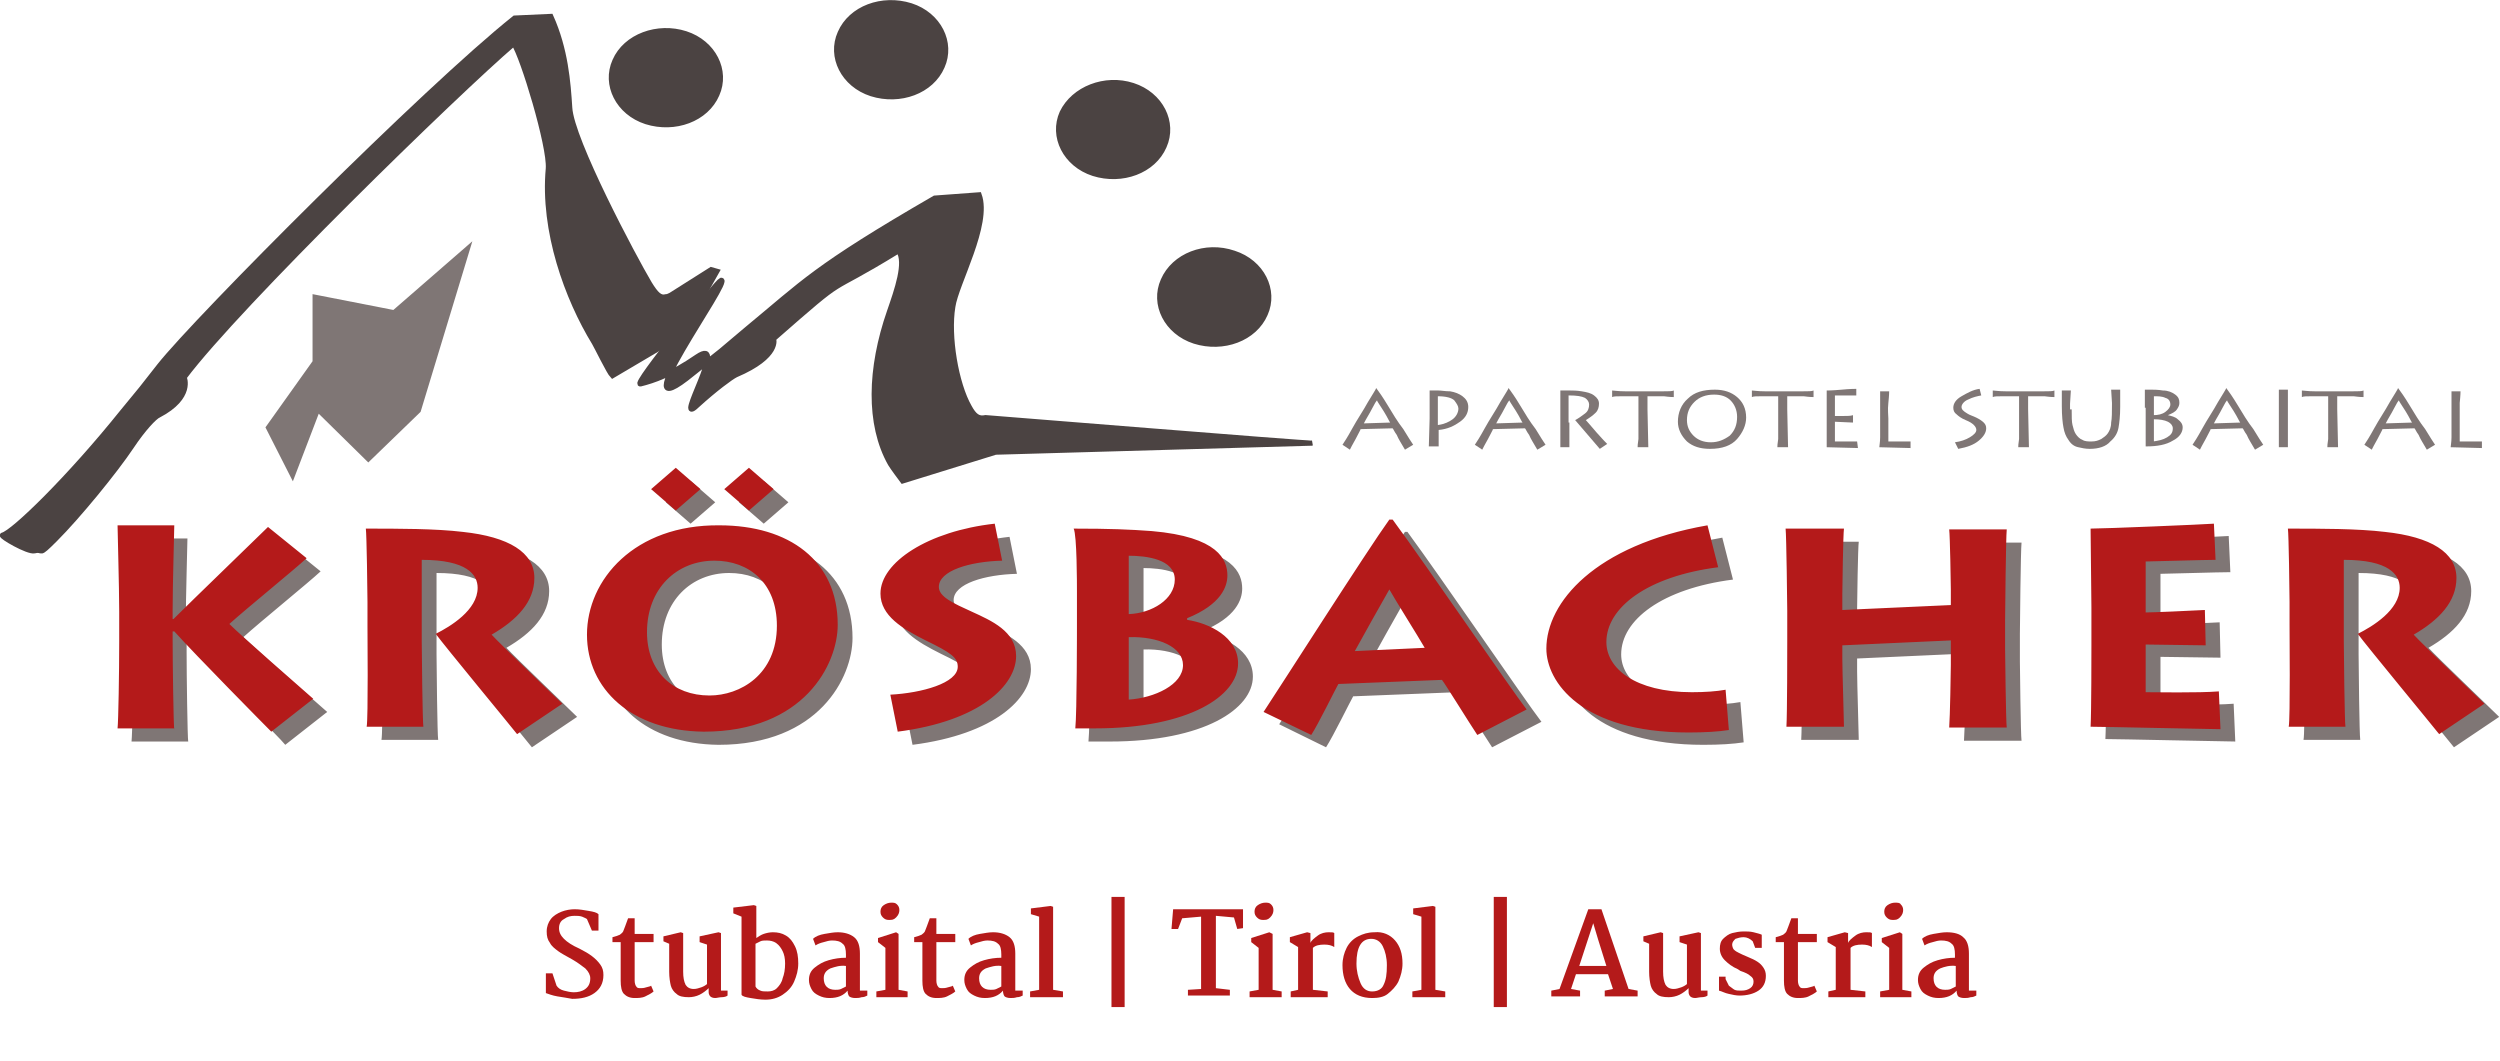 <?xml version="1.0" encoding="utf-8"?>
<!-- Generator: Adobe Illustrator 19.2.1, SVG Export Plug-In . SVG Version: 6.00 Build 0)  -->
<svg version="1.1" id="Ebene_1" xmlns="http://www.w3.org/2000/svg" xmlns:xlink="http://www.w3.org/1999/xlink" x="0px" y="0px"
	 viewBox="0 0 304.1 129" style="enable-background:new 0 0 304.1 129;" xml:space="preserve">
<style type="text/css">
	.st0{fill:#7F7675;}
	.st1{fill:#4B4342;}
	.st2{fill:none;stroke:#4B4342;stroke-width:0.628;stroke-miterlimit:3.864;}
	.st3{fill:none;stroke:#7F7675;stroke-width:0.364;stroke-miterlimit:3.864;}
	.st4{fill:#B41A1A;}
</style>
<g>
	<g>
		<path class="st0" d="M163.3,54.1c0.2-0.3,0.6-0.9,1.2-2c0.6-1.1,1.3-2.1,1.9-3.2c0.6-1,1-1.6,1-1.7c0.3,0.4,0.8,1.1,1.4,2.1
			c0.6,1,1.2,2,1.9,2.9c0.6,1,1,1.6,1.2,1.9l-1,0.6c-0.4-0.7-0.8-1.3-1-1.8c-0.3-0.4-0.4-0.7-0.5-0.8l-3.9,0.1
			c0,0.1-0.2,0.4-0.6,1.2c-0.4,0.7-0.6,1.1-0.7,1.3L163.3,54.1L163.3,54.1z M169.1,51.4c-0.1-0.1-0.3-0.6-0.8-1.4
			c-0.5-0.8-0.8-1.2-0.8-1.3c-0.1,0.1-0.3,0.4-0.6,1c-0.3,0.6-0.7,1.2-1,1.8L169.1,51.4L169.1,51.4z"/>
		<path class="st0" d="M173.8,54.4l0.1-3.5v-1.1l0-2.3c0.4,0,0.8,0,1.1,0c0.3,0,0.8,0.1,1.4,0.1c0.6,0.1,1.1,0.3,1.5,0.6
			c0.4,0.3,0.7,0.7,0.7,1.3c0,0.7-0.3,1.3-1,1.8c-0.7,0.5-1.5,0.9-2.6,1v0.6c0,0.2,0,0.5,0,0.8c0,0.3,0,0.5,0,0.6H173.8L173.8,54.4z
			 M174.9,51.7c0.8-0.1,1.4-0.4,1.8-0.7c0.4-0.3,0.7-0.8,0.7-1.3c0-0.3-0.2-0.6-0.5-1c-0.3-0.3-1-0.5-2-0.5V51.7L174.9,51.7z"/>
		<path class="st0" d="M179.4,54.1c0.2-0.3,0.6-0.9,1.2-2c0.6-1.1,1.3-2.1,1.9-3.2c0.6-1,1-1.6,1-1.7c0.3,0.4,0.8,1.1,1.4,2.1
			c0.6,1,1.2,2,1.9,2.9c0.6,1,1,1.6,1.2,1.9l-1,0.6c-0.4-0.7-0.8-1.3-1-1.8c-0.3-0.4-0.4-0.7-0.5-0.8l-3.9,0.1
			c0,0.1-0.2,0.4-0.6,1.2c-0.4,0.7-0.6,1.1-0.7,1.3L179.4,54.1L179.4,54.1z M185.2,51.4c-0.1-0.1-0.3-0.6-0.8-1.4
			c-0.5-0.8-0.8-1.2-0.8-1.3c-0.1,0.1-0.3,0.4-0.6,1c-0.3,0.6-0.7,1.2-1,1.8L185.2,51.4L185.2,51.4z"/>
		<path class="st0" d="M190.9,51.4c0,0.6,0,1.2,0,1.9c0,0.7,0,1,0,1.1h-1.1c0,0,0-0.3,0-0.7c0-0.4,0-0.8,0-1.1v-1.8V50
			c0-0.4,0-0.9,0-1.5c0-0.6,0-0.9,0-1c0.5,0,0.9,0,1.2,0c0.3,0,0.8,0,1.4,0.1c0.6,0.1,1.1,0.2,1.5,0.5c0.4,0.3,0.6,0.6,0.6,1
			c0,0.4-0.1,0.8-0.4,1.1c-0.3,0.3-0.7,0.6-1.2,0.9c0.2,0.2,0.6,0.7,1.3,1.5c0.7,0.8,1.1,1.2,1.3,1.4l-0.9,0.6l-3-3.5
			c0.4-0.2,0.8-0.5,1.2-0.8s0.5-0.7,0.5-1.1c0-0.3-0.2-0.6-0.5-0.8c-0.4-0.2-1-0.3-2-0.3V51.4L190.9,51.4z"/>
		<path class="st0" d="M199.2,54.4c0-0.1,0-0.4,0.1-1c0-0.6,0-1.2,0-1.8c0-0.6,0-1.3,0-1.9v-1.5c-0.6,0-1.2,0-1.9,0
			c-0.7,0-1.1,0-1.3,0.1v-0.8c0.2,0,0.7,0.1,1.6,0.1c0.9,0,1.4,0,1.7,0h1c0.6,0,1.2,0,1.9,0c0.7,0,1.1,0,1.3-0.1v0.8
			c-0.1,0-0.5,0-1.2-0.1c-0.8,0-1.4,0-2,0v1.6l0.1,4.6H199.2L199.2,54.4z"/>
		<path class="st0" d="M204.1,51.3c0-1.1,0.4-2.1,1.2-2.8c0.8-0.8,1.9-1.1,3.3-1.1c1.1,0,2,0.3,2.7,0.9c0.7,0.6,1.1,1.4,1.1,2.5
			c0,0.9-0.4,1.8-1.1,2.6c-0.7,0.8-1.8,1.2-3.3,1.2c-1.2,0-2.1-0.3-2.8-0.9C204.5,53,204.1,52.2,204.1,51.3L204.1,51.3z M211.3,50.7
			c0-0.8-0.3-1.5-0.8-2c-0.5-0.5-1.2-0.7-2-0.7c-1,0-1.8,0.3-2.4,0.9c-0.6,0.6-0.9,1.3-0.9,2.2c0,0.8,0.3,1.4,0.8,1.9
			c0.5,0.5,1.2,0.8,2.1,0.8c0.9,0,1.6-0.3,2.3-0.8C211,52.4,211.3,51.7,211.3,50.7L211.3,50.7z"/>
		<path class="st0" d="M216.2,54.4c0-0.1,0-0.4,0.1-1c0-0.6,0-1.2,0-1.8c0-0.6,0-1.3,0-1.9v-1.5c-0.6,0-1.2,0-1.9,0
			c-0.7,0-1.1,0-1.3,0.1v-0.8c0.2,0,0.7,0.1,1.6,0.1c0.9,0,1.4,0,1.7,0h1c0.6,0,1.2,0,1.9,0c0.7,0,1.1,0,1.3-0.1v0.8
			c-0.1,0-0.5,0-1.2-0.1c-0.8,0-1.4,0-2,0v1.6l0.1,4.6H216.2L216.2,54.4z"/>
		<path class="st0" d="M226,54.5l-3.8-0.1l0-2.9v-1.3l0-2.7c0.1,0,0.7,0,1.8-0.1c1-0.1,1.7-0.1,1.8-0.1l0,0.8l-2.6,0v2.5
			c0.2,0,0.5,0,1,0c0.5,0,0.9,0,1.2-0.1l0,0.9l-2.2-0.1v2.4c0.5,0,0.9,0,1.4,0c0.5,0,0.9,0,1.3,0L226,54.5L226,54.5z"/>
		<path class="st0" d="M229.8,47.5c0,0.1,0,0.6-0.1,1.5s0,1.5,0,1.9v2.8l2.7,0v0.8l-3.8-0.1c0-0.2,0.1-0.6,0.1-1.2
			c0-0.6,0-1.1,0-1.6v-1.3c0-0.3,0-0.8,0-1.5c0-0.7,0-1.1,0-1.2H229.8L229.8,47.5z"/>
		<path class="st0" d="M237.8,53.8c0.7-0.1,1.3-0.3,1.8-0.6c0.5-0.3,0.8-0.6,0.8-0.9c0-0.2-0.1-0.4-0.3-0.6c-0.2-0.2-0.5-0.4-1-0.6
			c-0.5-0.2-0.9-0.5-1.1-0.7c-0.3-0.2-0.4-0.5-0.4-0.8c0-0.5,0.3-1,1-1.4c0.7-0.4,1.4-0.8,2.2-0.9l0.2,0.8c-0.5,0.1-1,0.2-1.6,0.5
			c-0.5,0.2-0.8,0.6-0.8,0.9c0,0.3,0.2,0.5,0.7,0.8c0.3,0.2,0.7,0.3,1.1,0.5c0.4,0.2,0.7,0.4,0.9,0.6c0.2,0.2,0.3,0.4,0.3,0.7
			c0,0.5-0.3,1-0.9,1.5c-0.6,0.5-1.4,0.8-2.5,1L237.8,53.8L237.8,53.8z"/>
		<path class="st0" d="M245.5,54.4c0-0.1,0-0.4,0.1-1c0-0.6,0-1.2,0-1.8c0-0.6,0-1.3,0-1.9v-1.5c-0.6,0-1.2,0-1.9,0
			c-0.7,0-1.1,0-1.3,0.1v-0.8c0.2,0,0.7,0.1,1.6,0.1c0.9,0,1.4,0,1.7,0h1c0.6,0,1.2,0,1.9,0c0.7,0,1.1,0,1.3-0.1v0.8
			c-0.1,0-0.5,0-1.2-0.1c-0.8,0-1.4,0-2,0v1.6l0.1,4.6H245.5L245.5,54.4z"/>
		<path class="st0" d="M252,49.8c0,0.9,0,1.5,0.1,1.9c0.1,0.4,0.2,0.8,0.4,1.1c0.2,0.3,0.5,0.6,0.8,0.7c0.3,0.2,0.7,0.2,1.1,0.2
			c0.5,0,0.8-0.1,1.2-0.3c0.3-0.2,0.6-0.4,0.8-0.7c0.2-0.3,0.4-0.7,0.4-1.3c0.1-0.5,0.1-1.3,0.1-2.2V49l-0.1-1.6h1.1l0,1.6v0.5
			c0,1.1-0.1,1.9-0.2,2.5c-0.1,0.6-0.4,1.2-1,1.7c-0.5,0.6-1.4,0.9-2.5,0.9c-0.5,0-1-0.1-1.4-0.2c-0.5-0.1-0.9-0.4-1.2-0.9
			c-0.3-0.4-0.5-0.9-0.6-1.5c-0.1-0.5-0.2-1.4-0.2-2.6v-0.5v-1.4h1.1l-0.1,1.6V49.8L252,49.8z"/>
		<path class="st0" d="M260.9,49.6c0-0.4,0-0.8,0-1.3c0-0.5,0-0.8,0-0.9c0.3,0,0.6,0,0.9,0c0.2,0,0.7,0,1.3,0.1
			c0.6,0,1.1,0.2,1.5,0.5c0.4,0.3,0.5,0.6,0.5,1c0,0.3-0.1,0.5-0.3,0.8c-0.2,0.3-0.6,0.5-1.1,0.7c0.4,0.1,0.9,0.2,1.2,0.5
			c0.4,0.3,0.6,0.6,0.6,1c0,0.6-0.4,1.2-1.2,1.6c-0.8,0.5-1.9,0.7-3.2,0.7h-0.1c0-0.2,0-0.8,0-1.8c0-1,0-1.6,0-1.9V49.6L260.9,49.6z
			 M261.9,50.5c0.6,0,1.1-0.1,1.5-0.4c0.4-0.3,0.6-0.6,0.6-0.9c0-0.4-0.2-0.7-0.6-0.8c-0.4-0.2-0.9-0.2-1.4-0.2V50.5L261.9,50.5z
			 M261.9,53.7c0.7-0.1,1.2-0.2,1.7-0.5c0.5-0.3,0.7-0.6,0.7-1.1c0-0.3-0.2-0.6-0.6-0.8c-0.4-0.2-1-0.3-1.7-0.3V53.7L261.9,53.7z"/>
		<path class="st0" d="M266.7,54.1c0.2-0.3,0.6-0.9,1.2-2c0.6-1.1,1.3-2.1,1.9-3.2c0.6-1,1-1.6,1-1.7c0.3,0.4,0.8,1.1,1.4,2.1
			c0.6,1,1.2,2,1.9,2.9c0.6,1,1,1.6,1.2,1.9l-1,0.6c-0.4-0.7-0.8-1.3-1-1.8c-0.3-0.4-0.4-0.7-0.5-0.8l-3.9,0.1
			c0,0.1-0.2,0.4-0.6,1.2c-0.4,0.7-0.6,1.1-0.7,1.3L266.7,54.1L266.7,54.1z M272.5,51.4c-0.1-0.1-0.3-0.6-0.8-1.4
			c-0.5-0.8-0.8-1.2-0.8-1.3c-0.1,0.1-0.3,0.4-0.6,1c-0.3,0.6-0.7,1.2-1,1.8L272.5,51.4L272.5,51.4z"/>
		<path class="st0" d="M278.3,51.4l0,3h-1.1l0-3v-1.1c0-0.2,0-0.6,0-1.2c0-0.6,0-1.2,0-1.7h1.1c0,0.1,0,0.5,0,1.1c0,0.7,0,1.3,0,1.7
			V51.4L278.3,51.4z"/>
		<path class="st0" d="M283.1,54.4c0-0.1,0-0.4,0.1-1c0-0.6,0-1.2,0-1.8c0-0.6,0-1.3,0-1.9v-1.5c-0.6,0-1.2,0-1.9,0
			c-0.7,0-1.1,0-1.3,0.1v-0.8c0.2,0,0.7,0.1,1.6,0.1c0.9,0,1.4,0,1.7,0h1c0.6,0,1.2,0,1.9,0c0.7,0,1.1,0,1.3-0.1v0.8
			c-0.1,0-0.5,0-1.2-0.1c-0.8,0-1.4,0-2,0v1.6l0.1,4.6H283.1L283.1,54.4z"/>
		<path class="st0" d="M287.6,54.1c0.2-0.3,0.6-0.9,1.2-2c0.6-1.1,1.3-2.1,1.9-3.2c0.6-1,1-1.6,1-1.7c0.3,0.4,0.8,1.1,1.4,2.1
			c0.6,1,1.2,2,1.9,2.9c0.6,1,1,1.6,1.2,1.9l-1,0.6c-0.4-0.7-0.8-1.3-1-1.8c-0.3-0.4-0.4-0.7-0.5-0.8l-3.9,0.1
			c0,0.1-0.2,0.4-0.6,1.2c-0.4,0.7-0.6,1.1-0.7,1.3L287.6,54.1L287.6,54.1z M293.4,51.4c-0.1-0.1-0.3-0.6-0.8-1.4
			c-0.5-0.8-0.8-1.2-0.8-1.3c-0.1,0.1-0.3,0.4-0.6,1c-0.3,0.6-0.7,1.2-1,1.8L293.4,51.4L293.4,51.4z"/>
		<path class="st0" d="M299.3,47.5c0,0.1,0,0.6-0.1,1.5c0,0.9,0,1.5,0,1.9v2.8l2.7,0v0.8l-3.8-0.1c0-0.2,0.1-0.6,0.1-1.2
			c0-0.6,0-1.1,0-1.6v-1.3c0-0.3,0-0.8,0-1.5c0-0.7,0-1.1,0-1.2H299.3L299.3,47.5z"/>
		<g>
			<g>
				<path class="st1" d="M137.8,10.4c3.4,1.1,5.1,4.5,3.8,7.4c-1.3,3-5.1,4.4-8.6,3.3c-3.4-1.1-5.1-4.5-3.8-7.4
					C130.6,10.8,134.4,9.3,137.8,10.4L137.8,10.4z"/>
				<path class="st2" d="M137.8,10.4c3.4,1.1,5.1,4.5,3.8,7.4c-1.3,3-5.1,4.4-8.6,3.3c-3.4-1.1-5.1-4.5-3.8-7.4
					C130.6,10.8,134.4,9.3,137.8,10.4L137.8,10.4z"/>
				<path class="st1" d="M150.1,30.8c3.4,1.1,5.1,4.5,3.8,7.4c-1.3,3-5.1,4.4-8.6,3.3c-3.4-1.1-5.1-4.5-3.8-7.4
					C142.8,31.1,146.6,29.6,150.1,30.8L150.1,30.8z"/>
				<path class="st2" d="M150.1,30.8c3.4,1.1,5.1,4.5,3.8,7.4c-1.3,3-5.1,4.4-8.6,3.3c-3.4-1.1-5.1-4.5-3.8-7.4
					C142.8,31.1,146.6,29.6,150.1,30.8L150.1,30.8z"/>
				<path class="st1" d="M83.4,4.1c3.4,1.1,5.1,4.5,3.8,7.4c-1.3,3-5.1,4.4-8.6,3.3c-3.4-1.1-5.1-4.5-3.8-7.4
					C76.1,4.4,80,3,83.4,4.1L83.4,4.1z"/>
				<path class="st2" d="M83.4,4.1c3.4,1.1,5.1,4.5,3.8,7.4c-1.3,3-5.1,4.4-8.6,3.3c-3.4-1.1-5.1-4.5-3.8-7.4
					C76.1,4.4,80,3,83.4,4.1L83.4,4.1z"/>
				<path class="st1" d="M110.8,0.7c3.4,1.1,5.1,4.5,3.8,7.4c-1.3,3-5.1,4.4-8.6,3.3c-3.4-1.1-5.1-4.5-3.8-7.4
					C103.5,1,107.3-0.4,110.8,0.7L110.8,0.7z"/>
				<path class="st2" d="M110.8,0.7c3.4,1.1,5.1,4.5,3.8,7.4c-1.3,3-5.1,4.4-8.6,3.3c-3.4-1.1-5.1-4.5-3.8-7.4
					C103.5,1,107.3-0.4,110.8,0.7L110.8,0.7z"/>
			</g>
			<g>
				<polygon class="st0" points="38.2,36 38.2,44 32.5,52 35.6,58.1 38.7,50 44.8,56 51,50 57.1,29.9 47.9,37.9 38.2,36 				"/>
				<polygon class="st3" points="38.2,36 38.2,44 32.5,52 35.6,58.1 38.7,50 44.8,56 51,50 57.1,29.9 47.9,37.9 38.2,36 				"/>
				<path class="st1" d="M62.6,2.2C51.8,10.8,24,38.7,19.4,44.5l-2.2,2.8l-2.3,2.8C8.4,58.2,1.6,64.8,0.3,65.1
					c-0.3,0.1,3.1,2.1,3.9,1.9c1.2-0.3,0.3,0.8,2.5-1.4c2.8-2.8,7.3-8.3,9.3-11.3c1.4-2.1,2.8-3.6,3.3-3.8c4.2-2.2,3.1-4.6,3.1-4.6
					c6.6-8.8,33.2-34.7,40.1-40.6c1.1,1.6,4.4,12.5,4.2,15.2C66,28.1,69,36.3,72.3,41.7c0.3,0.5,1.8,3.6,2.2,4l8.3-4.9l4.4-7.8
					l-0.7-0.2l-4.9,3.1c-0.2,0.1-0.4,0.2-0.6,0.2c-0.7,0.2-1.2-0.3-2-1.6c-1.9-3.2-9.5-17.5-9.7-21.4c-0.2-3.1-0.5-7.1-2.3-11.1
					L62.6,2.2L62.6,2.2z"/>
				<path class="st2" d="M62.6,2.2C51.8,10.8,24,38.7,19.4,44.5l-2.2,2.8l-2.3,2.8C8.4,58.2,1.6,64.8,0.3,65.1
					c-0.3,0.1,3.1,2.1,3.9,1.9c1.2-0.3,0.3,0.8,2.5-1.4c2.8-2.8,7.3-8.3,9.3-11.3c1.4-2.1,2.8-3.6,3.3-3.8c4.2-2.2,3.1-4.6,3.1-4.6
					c6.6-8.8,33.2-34.7,40.1-40.6c1.1,1.6,4.4,12.5,4.2,15.2C66,28.1,69,36.3,72.3,41.7c0.3,0.5,1.8,3.6,2.2,4l8.3-4.9l4.4-7.8
					l-0.7-0.2l-4.9,3.1c-0.2,0.1-0.4,0.2-0.6,0.2c-0.7,0.2-1.2-0.3-2-1.6c-1.9-3.2-9.5-17.5-9.7-21.4c-0.2-3.1-0.5-7.1-2.3-11.1
					L62.6,2.2L62.6,2.2z"/>
				<path class="st1" d="M113.7,24.1C99,32.6,97.7,34.4,90.9,40l-3.2,2.7l-3.4,2.7c-9.5,7.8,5-11.7,3.4-11.3
					c-0.4,0.1-10.8,12.8-9.8,12.6c1.6-0.4,3.7-1.1,6.9-3.3c4-2.7-3,8.8,0,5.9c2.2-2,4.1-3.4,4.7-3.7c5.4-2.3,4.6-4.4,4.6-4.4
					c9.7-8.5,5.6-4.8,15.2-10.7c1,1.4-0.2,4.8-1.1,7.4c-2.4,6.9-2.6,13.7,0.1,18.5c0.3,0.5,1.2,1.7,1.5,2.1l11.3-3.5l38.5-1.1
					c-0.3,0.1-39.5-3.1-39.7-3.1c-0.9,0.2-1.4-0.2-2-1.3c-1.6-2.8-2.6-8.6-2-12.2c0.4-2.8,4.5-10,3.2-13.6L113.7,24.1L113.7,24.1z"
					/>
				<path class="st2" d="M113.7,24.1C99,32.6,97.7,34.4,90.9,40l-3.2,2.7l-3.4,2.7c-9.5,7.8,5-11.7,3.4-11.3
					c-0.4,0.1-10.8,12.8-9.8,12.6c1.6-0.4,3.7-1.1,6.9-3.3c4-2.7-3,8.8,0,5.9c2.2-2,4.1-3.4,4.7-3.7c5.4-2.3,4.6-4.4,4.6-4.4
					c9.7-8.5,5.6-4.8,15.2-10.7c1,1.4-0.2,4.8-1.1,7.4c-2.4,6.9-2.6,13.7,0.1,18.5c0.3,0.5,1.2,1.7,1.5,2.1l11.3-3.5l38.5-1.1
					c-0.3,0.1-39.5-3.1-39.7-3.1c-0.9,0.2-1.4-0.2-2-1.3c-1.6-2.8-2.6-8.6-2-12.2c0.4-2.8,4.5-10,3.2-13.6L113.7,24.1L113.7,24.1z"
					/>
			</g>
		</g>
		<path class="st0" d="M22.9,90.3c-0.1-0.6-0.2-8.3-0.2-10.9v-1.1h0.2c2.5,2.9,11.3,11.6,11.8,12.3l5.1-4c-1.6-1.4-8.8-7.7-10.2-9.1
			c2.1-1.9,7.9-6.6,9.4-8l-4.7-3.8c-0.9,0.9-9.3,9-11.5,11.2h-0.2v-1.2c0-3,0.2-9.6,0.2-10.2H16c0,0.8,0.2,7.5,0.2,10.5v3.6
			c0,3.9-0.1,9.7-0.2,10.6H22.9L22.9,90.3z M53.3,90c-0.1-0.5-0.2-9.1-0.2-10.4v-9.9c5.5,0,6.8,1.8,6.8,3.4c0,2.7-3.3,4.7-5.1,5.6
			c1.1,1.5,9.2,11.3,9.9,12.2l5.5-3.7c-1-1-7.5-7.2-8.6-8.4c3.1-1.8,5.2-4,5.2-6.9c0-3.1-3.1-5-8.7-5.6c-3.3-0.4-7.9-0.4-11.8-0.4
			c0.1,0.6,0.2,7.9,0.2,8.9v2.8c0,0.7,0.1,11.5-0.1,12.4H53.3L53.3,90z M84,58.5l-3,2.6l3,2.6l3-2.6L84,58.5L84,58.5z M92.9,58.5
			l-3,2.6l3,2.6l3-2.6L92.9,58.5L92.9,58.5z M73.2,78.8c0,6.6,5.4,11.7,14.2,11.8c12.2,0,16.3-8.2,16.3-13c0-7.8-5.9-12.1-14.4-12.1
			C79,65.3,73.2,72.1,73.2,78.8L73.2,78.8z M80.5,78.4c0-5.3,3.6-8.7,8.2-8.7c4.2,0,7.6,2.7,7.6,7.9c0,6-4.5,8.5-8.2,8.5
			C83.7,86.1,80.5,83.2,80.5,78.4L80.5,78.4z M111,90.6c10.1-1.3,14.4-5.7,14.4-9.2c0-3-3-4.3-5.4-5.4c-2.2-1-4-1.8-4-3
			c0-2,3.8-3.1,7.7-3.2l-0.9-4.5c-8.1,0.9-13.9,4.7-13.9,8.5c0,2.7,2.7,4.3,5.5,5.7c3.1,1.5,3.9,2.1,3.9,3.2c0,2-4.4,3.2-8.2,3.4
			L111,90.6L111,90.6z M135,90.2c11.5,0,17.4-4,17.4-7.9c0-3.2-3.5-4.9-6.2-5.3v-0.2c4.2-1.7,4.9-3.9,4.9-5.2c0-1.9-1.1-4.7-9.2-5.4
			c-2.7-0.2-5.1-0.3-9.5-0.3c0.2,0.7,0.2,6.7,0.2,7.7v3.8c0,0.6,0,11-0.2,12.8H135L135,90.2z M139.1,79c3.6-0.1,6.6,1.2,6.6,3.4
			c0,2.4-3.5,4-6.6,4.2V79L139.1,79z M139.1,69.1c2.1,0,5.6,0.4,5.6,2.9c0,2.4-2.8,4.1-5.6,4.2V69.1L139.1,69.1z M161.3,90.9
			c0.9-1.4,2.9-5.5,3.3-6.2l12.6-0.5c0.4,0.5,3.3,5.2,4.3,6.7l6-3.1c-2-2.6-12.1-17.4-16.3-23.1h-0.3c-2.6,3.6-13.7,21-15.3,23.4
			L161.3,90.9L161.3,90.9z M166.6,80.7c0.7-1.3,3.4-6.1,4.2-7.5c0.6,1.1,3.5,5.7,4.3,7.1L166.6,80.7L166.6,80.7z M211.7,85.4
			c-1.1,0.2-2.5,0.3-4.1,0.3c-6.9,0-10.4-2.9-10.4-6.1c0-4.2,5-8,13.6-9.1l-1.3-5.1c-13.7,2.4-19.6,9.4-19.6,15
			c0,4,4.2,10.2,17.3,10.2c2,0,3.6-0.1,4.9-0.3L211.7,85.4L211.7,85.4z M226.1,90c0-0.8-0.2-6.8-0.2-8.3v-1.6l13.2-0.6v3
			c0,0.6-0.1,6.4-0.2,7.6h7c-0.1-0.6-0.2-9.2-0.2-9.6v-3.4c0-0.8,0.1-10.2,0.2-11.1h-7c0.1,0.8,0.2,6.7,0.2,7.3v1.9l-13.2,0.6v-1.9
			c0-0.6,0.1-7.4,0.2-8h-7.1c0.1,0.8,0.2,9.5,0.2,10v3.7c0,0.9,0,8.9-0.1,10.4H226.1L226.1,90z M271.7,85.6c-2.4,0.2-8,0.1-8.9,0.1
			v-5.8c0.8,0,6.4,0.1,7.3,0.1l-0.1-4.3c-1.8,0.1-6.4,0.3-7.2,0.3v-6.2c0.7,0,7.1-0.2,8.5-0.2l-0.2-4.4c-1.3,0.1-13.3,0.6-15,0.6
			c0,0.9,0.1,9.1,0.1,9.6v4.6c0,0.8,0,8.1-0.1,9.9c1.5,0,14.7,0.3,15.8,0.3L271.7,85.6L271.7,85.6z M287.1,90
			c-0.1-0.5-0.2-9.1-0.2-10.4v-9.9c5.5,0,6.8,1.8,6.8,3.4c0,2.7-3.3,4.7-5.1,5.6c1.1,1.5,9.2,11.3,9.9,12.2l5.5-3.7
			c-1-1-7.5-7.2-8.6-8.4c3.1-1.8,5.2-4,5.2-6.9c0-3.1-3.1-5-8.7-5.6c-3.3-0.4-7.9-0.4-11.8-0.4c0.1,0.6,0.2,7.9,0.2,8.9v2.8
			c0,0.7,0.1,11.5-0.1,12.4H287.1L287.1,90z"/>
		<path class="st4" d="M21.2,88.8c-0.1-0.6-0.2-8.3-0.2-10.9v-1.1h0.2C23.7,79.6,32.4,88.4,33,89l5.1-4c-1.6-1.4-8.8-7.7-10.2-9.1
			c2.1-1.9,7.9-6.6,9.4-8l-4.7-3.8c-0.9,0.9-9.3,9-11.5,11.2H21v-1.2c0-3,0.2-9.6,0.2-10.2h-6.9c0,0.8,0.2,7.5,0.2,10.5v3.6
			c0,3.9-0.1,9.7-0.2,10.6H21.2L21.2,88.8z M51.5,88.4c-0.1-0.5-0.2-9.1-0.2-10.4v-9.9c5.5,0,6.8,1.8,6.8,3.4c0,2.7-3.3,4.7-5.1,5.6
			c1.1,1.5,9.2,11.3,9.9,12.2l5.5-3.7c-1-1-7.5-7.2-8.6-8.4c3.1-1.8,5.2-4,5.2-6.9c0-3.1-3.1-5-8.7-5.6c-3.3-0.4-7.9-0.4-11.8-0.4
			c0.1,0.6,0.2,7.9,0.2,8.9v2.8c0,0.7,0.1,11.5-0.1,12.4H51.5L51.5,88.4z M82.2,56.9l-3,2.6l3,2.6l3-2.6L82.2,56.9L82.2,56.9z
			 M91.1,56.9l-3,2.6l3,2.6l3-2.6L91.1,56.9L91.1,56.9z M71.4,77.2c0,6.6,5.4,11.7,14.2,11.8c12.2,0,16.3-8.2,16.3-13
			c0-7.8-5.9-12.1-14.4-12.1C77.2,63.8,71.4,70.5,71.4,77.2L71.4,77.2z M78.7,76.9c0-5.3,3.6-8.7,8.2-8.7c4.2,0,7.6,2.7,7.6,7.9
			c0,6-4.5,8.5-8.2,8.5C81.9,84.6,78.7,81.7,78.7,76.9L78.7,76.9z M109.2,89c10.1-1.3,14.4-5.7,14.4-9.2c0-3-3-4.3-5.4-5.4
			c-2.2-1-4-1.8-4-3c0-2,3.8-3.1,7.7-3.2l-0.9-4.5c-8.1,0.9-13.9,4.7-13.9,8.5c0,2.7,2.7,4.3,5.5,5.7c3.1,1.5,3.9,2.1,3.9,3.2
			c0,2-4.4,3.2-8.2,3.4L109.2,89L109.2,89z M133.2,88.6c11.5,0,17.4-4,17.4-7.9c0-3.2-3.5-4.9-6.2-5.3v-0.2c4.2-1.7,4.9-3.9,4.9-5.2
			c0-1.9-1.1-4.7-9.2-5.4c-2.7-0.2-5.1-0.3-9.5-0.3C131,65.1,131,71,131,72v3.8c0,0.6,0,11-0.2,12.8H133.2L133.2,88.6z M137.3,77.5
			c3.6-0.1,6.6,1.2,6.6,3.4c0,2.4-3.5,4-6.6,4.2V77.5L137.3,77.5z M137.3,67.6c2.1,0,5.6,0.4,5.6,2.9c0,2.4-2.8,4.1-5.6,4.2V67.6
			L137.3,67.6z M159.5,89.4c0.9-1.4,2.9-5.5,3.3-6.2l12.6-0.5c0.4,0.5,3.3,5.2,4.3,6.7l6-3.1c-2-2.6-12.1-17.4-16.3-23.1H169
			c-2.6,3.6-13.7,21-15.3,23.4L159.5,89.4L159.5,89.4z M164.8,79.2c0.7-1.3,3.4-6.1,4.2-7.5c0.6,1.1,3.5,5.7,4.3,7.1L164.8,79.2
			L164.8,79.2z M209.9,83.9c-1.1,0.2-2.5,0.3-4.1,0.3c-6.9,0-10.4-2.9-10.4-6.1c0-4.2,5-8,13.6-9.1l-1.3-5.1
			c-13.7,2.4-19.6,9.4-19.6,15c0,4,4.2,10.2,17.3,10.2c2,0,3.6-0.1,4.9-0.3L209.9,83.9L209.9,83.9z M224.3,88.4
			c0-0.8-0.2-6.8-0.2-8.3v-1.6l13.2-0.6v3c0,0.6-0.1,6.4-0.2,7.6h7c-0.1-0.6-0.2-9.2-0.2-9.6v-3.4c0-0.8,0.1-10.2,0.2-11.1h-7
			c0.1,0.8,0.2,6.7,0.2,7.3v1.9l-13.2,0.6v-1.9c0-0.6,0.1-7.4,0.2-8h-7.1c0.1,0.8,0.2,9.5,0.2,10v3.7c0,0.9,0,8.9-0.1,10.4H224.3
			L224.3,88.4z M269.9,84.1c-2.4,0.2-8,0.1-8.9,0.1v-5.8c0.8,0,6.4,0.1,7.3,0.1l-0.1-4.3c-1.8,0.1-6.4,0.3-7.2,0.3v-6.2
			c0.7,0,7.1-0.2,8.5-0.2l-0.2-4.4c-1.3,0.1-13.3,0.6-15,0.6c0,0.9,0.1,9.1,0.1,9.6v4.6c0,0.8,0,8.1-0.1,9.9
			c1.5,0,14.7,0.3,15.8,0.3L269.9,84.1L269.9,84.1z M285.3,88.4c-0.1-0.5-0.2-9.1-0.2-10.4v-9.9c5.5,0,6.8,1.8,6.8,3.4
			c0,2.7-3.3,4.7-5.1,5.6c1.1,1.5,9.2,11.3,9.9,12.2l5.5-3.7c-1-1-7.5-7.2-8.6-8.4c3.1-1.8,5.2-4,5.2-6.9c0-3.1-3.1-5-8.7-5.6
			c-3.3-0.4-7.9-0.4-11.8-0.4c0.1,0.6,0.2,7.9,0.2,8.9v2.8c0,0.7,0.1,11.5-0.1,12.4H285.3L285.3,88.4z"/>
	</g>
	<g>
		<path class="st4" d="M67.8,121.2c-0.6-0.1-1.1-0.3-1.4-0.4v-2.4h0.8l0.5,1.5c0.2,0.3,0.5,0.5,0.9,0.6c0.4,0.1,0.8,0.2,1.2,0.2
			c0.5,0,1-0.1,1.4-0.4c0.4-0.3,0.6-0.7,0.6-1.3c0-0.4-0.2-0.8-0.6-1.2c-0.4-0.3-0.9-0.7-1.6-1.1c-0.7-0.4-1.3-0.7-1.7-1
			c-0.4-0.3-0.8-0.6-1-1c-0.3-0.4-0.4-0.8-0.4-1.4c0-0.6,0.2-1.1,0.5-1.5s0.8-0.7,1.3-0.9c0.5-0.2,1.1-0.3,1.6-0.3
			c0.6,0,1.1,0.1,1.7,0.2c0.6,0.1,1,0.2,1.2,0.4v2H72l-0.6-1.4c-0.1-0.1-0.4-0.2-0.6-0.3c-0.3-0.1-0.6-0.1-0.9-0.1
			c-0.5,0-0.9,0.1-1.3,0.4c-0.4,0.2-0.6,0.6-0.6,1.1c0,0.5,0.2,0.9,0.6,1.3c0.4,0.4,1,0.8,1.9,1.2c0.6,0.3,1.1,0.6,1.5,0.9
			c0.4,0.3,0.7,0.6,1,1c0.3,0.4,0.4,0.8,0.4,1.3c0,1-0.4,1.7-1.1,2.2c-0.7,0.5-1.6,0.7-2.7,0.7C69.1,121.4,68.4,121.3,67.8,121.2z"
			/>
		<path class="st4" d="M77.2,113.6h2.3v1h-2.3v3.1c0,0.7,0,1.2,0,1.6c0,0.3,0.1,0.6,0.2,0.7c0.1,0.2,0.3,0.2,0.5,0.2
			c0.2,0,0.4,0,0.7-0.1s0.5-0.1,0.6-0.2l0.3,0.7c-0.2,0.2-0.6,0.4-1,0.6s-0.9,0.2-1.3,0.2c-0.6,0-1-0.2-1.3-0.5
			c-0.3-0.3-0.4-0.9-0.4-1.6v-4.7h-1V114c0.4-0.1,0.7-0.2,0.9-0.3c0.1-0.1,0.3-0.2,0.4-0.4c0.1-0.2,0.3-0.8,0.6-1.6h0.8V113.6z"/>
		<path class="st4" d="M80.7,114.5v-0.6l2.1-0.5l0.3,0.1v4.7c0,0.7,0.1,1.2,0.3,1.6c0.2,0.3,0.5,0.5,1,0.5c0.3,0,0.6-0.1,0.9-0.2
			c0.3-0.1,0.6-0.3,0.7-0.4v-4.8l-0.9-0.3v-0.7l2.3-0.5l0.3,0.1v7h0.8v0.6c-0.1,0.1-0.4,0.2-0.7,0.2s-0.6,0.1-0.8,0.1
			c-0.3,0-0.5-0.1-0.6-0.2c-0.1-0.1-0.2-0.3-0.2-0.5v-0.5c-0.3,0.3-0.7,0.6-1.1,0.8c-0.4,0.2-0.9,0.3-1.3,0.3
			c-0.7,0-1.2-0.1-1.5-0.4c-0.3-0.2-0.6-0.6-0.7-1c-0.1-0.4-0.2-1-0.2-1.7v-3.4L80.7,114.5z"/>
		<path class="st4" d="M89.2,111.1v-0.7l2.5-0.3l0.3,0.1v3.9c0.3-0.2,0.6-0.4,0.9-0.5c0.3-0.1,0.7-0.2,1.1-0.2
			c0.6,0,1.1,0.1,1.6,0.4c0.5,0.3,0.8,0.7,1.1,1.3s0.4,1.3,0.4,2.1c0,0.8-0.2,1.5-0.5,2.2c-0.3,0.7-0.8,1.2-1.4,1.6
			c-0.6,0.4-1.3,0.6-2.1,0.6c-0.6,0-1.2-0.1-1.8-0.2s-1-0.2-1.1-0.4v-9.5L89.2,111.1z M92.5,120.5c0.2,0.1,0.5,0.1,0.9,0.1
			c0.4,0,0.8-0.1,1.1-0.4c0.3-0.3,0.6-0.7,0.7-1.2c0.2-0.5,0.3-1.1,0.3-1.8c0-0.6-0.1-1.1-0.3-1.5s-0.4-0.7-0.8-1
			c-0.3-0.2-0.7-0.3-1.1-0.3c-0.3,0-0.6,0-0.8,0.1c-0.2,0.1-0.4,0.2-0.6,0.3v5.2C92,120.2,92.2,120.4,92.5,120.5z"/>
		<path class="st4" d="M103.9,114c0.5,0.4,0.7,1.1,0.7,2v4.5h0.9v0.6c-0.2,0.1-0.4,0.2-0.7,0.2c-0.3,0.1-0.5,0.1-0.8,0.1
			c-0.3,0-0.6-0.1-0.7-0.2s-0.2-0.4-0.2-0.7c-0.5,0.6-1.2,0.9-2.2,0.9c-0.5,0-0.9-0.1-1.3-0.3c-0.4-0.2-0.7-0.4-0.9-0.8
			s-0.3-0.7-0.3-1.1c0-0.6,0.2-1.1,0.7-1.5s1-0.7,1.7-0.9c0.7-0.2,1.4-0.3,2.1-0.3v-0.4c0-0.6-0.1-1.1-0.4-1.3
			c-0.3-0.3-0.7-0.4-1.3-0.4c-0.3,0-0.7,0.1-1,0.2c-0.4,0.1-0.7,0.2-1,0.4l-0.3-0.8c0.3-0.3,0.8-0.5,1.4-0.6
			c0.6-0.1,1.1-0.2,1.6-0.2C102.7,113.4,103.4,113.6,103.9,114z M101,117.8c-0.6,0.3-0.8,0.7-0.8,1.2c0,0.9,0.5,1.4,1.4,1.4
			c0.2,0,0.5,0,0.7-0.1c0.2-0.1,0.4-0.2,0.6-0.3l0-2.5C102.2,117.4,101.6,117.6,101,117.8z"/>
		<path class="st4" d="M109.3,113.6v6.8l1.1,0.2v0.7h-3.8v-0.7l1.1-0.2v-5.1l-0.9-0.7v-0.5l2.2-0.7L109.3,113.6z M109.1,110
			c0.2,0.2,0.3,0.4,0.3,0.7c0,0.3-0.1,0.6-0.4,0.9s-0.5,0.3-0.9,0.3c-0.3,0-0.5-0.1-0.7-0.3s-0.3-0.4-0.3-0.7c0-0.3,0.1-0.6,0.4-0.8
			c0.3-0.2,0.6-0.3,0.9-0.3C108.7,109.8,108.9,109.8,109.1,110z"/>
		<path class="st4" d="M113.9,113.6h2.3v1h-2.3v3.1c0,0.7,0,1.2,0,1.6c0,0.3,0.1,0.6,0.2,0.7c0.1,0.2,0.3,0.2,0.5,0.2
			c0.2,0,0.4,0,0.7-0.1s0.5-0.1,0.6-0.2l0.3,0.7c-0.2,0.2-0.6,0.4-1,0.6s-0.9,0.2-1.3,0.2c-0.6,0-1-0.2-1.3-0.5
			c-0.3-0.3-0.4-0.9-0.4-1.6v-4.7h-1V114c0.4-0.1,0.7-0.2,0.9-0.3c0.1-0.1,0.3-0.2,0.4-0.4c0.1-0.2,0.3-0.8,0.6-1.6h0.8V113.6z"/>
		<path class="st4" d="M122.8,114c0.5,0.4,0.7,1.1,0.7,2v4.5h0.9v0.6c-0.2,0.1-0.4,0.2-0.7,0.2c-0.3,0.1-0.5,0.1-0.8,0.1
			c-0.3,0-0.6-0.1-0.7-0.2s-0.2-0.4-0.2-0.7c-0.5,0.6-1.2,0.9-2.2,0.9c-0.5,0-0.9-0.1-1.3-0.3c-0.4-0.2-0.7-0.4-0.9-0.8
			s-0.3-0.7-0.3-1.1c0-0.6,0.2-1.1,0.7-1.5s1-0.7,1.7-0.9c0.7-0.2,1.4-0.3,2.1-0.3v-0.4c0-0.6-0.1-1.1-0.4-1.3
			c-0.3-0.3-0.7-0.4-1.3-0.4c-0.3,0-0.7,0.1-1,0.2c-0.4,0.1-0.7,0.2-1,0.4l-0.3-0.8c0.3-0.3,0.8-0.5,1.4-0.6
			c0.6-0.1,1.1-0.2,1.6-0.2C121.6,113.4,122.3,113.6,122.8,114z M119.9,117.8c-0.6,0.3-0.8,0.7-0.8,1.2c0,0.9,0.5,1.4,1.4,1.4
			c0.2,0,0.5,0,0.7-0.1c0.2-0.1,0.4-0.2,0.6-0.3l0-2.5C121.1,117.4,120.5,117.6,119.9,117.8z"/>
		<path class="st4" d="M126.4,120.4v-8.9l-1-0.3v-0.7l2.4-0.3l0.3,0.1v10.1l1.2,0.2v0.7h-4v-0.7L126.4,120.4z"/>
		<path class="st4" d="M136.8,109.1v13.4h-1.6v-13.4H136.8z"/>
		<path class="st4" d="M146.1,120.3v-8.8l-2.3,0.2l-0.5,1.3l-0.8,0l0.2-2.4h8.5v2.3l-0.7,0.1l-0.4-1.4l-2.2-0.2v8.8l1.7,0.2v0.7
			h-5.1v-0.7L146.1,120.3z"/>
		<path class="st4" d="M154.8,113.6v6.8l1.1,0.2v0.7H152v-0.7l1.1-0.2v-5.1l-0.9-0.7v-0.5l2.2-0.7L154.8,113.6z M154.6,110
			c0.2,0.2,0.3,0.4,0.3,0.7c0,0.3-0.1,0.6-0.4,0.9s-0.5,0.3-0.9,0.3c-0.3,0-0.5-0.1-0.7-0.3s-0.3-0.4-0.3-0.7c0-0.3,0.1-0.6,0.4-0.8
			c0.3-0.2,0.6-0.3,0.9-0.3C154.2,109.8,154.4,109.8,154.6,110z"/>
		<path class="st4" d="M157.9,120.4v-5.2l-1-0.6V114l2.1-0.6l0.4,0.1v1.2c0.1-0.3,0.5-0.6,0.9-0.9s0.9-0.4,1.3-0.4
			c0.4,0,0.6,0,0.7,0.1v1.7c-0.3-0.2-0.7-0.3-1.2-0.3c-0.6,0-1.1,0.1-1.4,0.4v5.1l1.8,0.2v0.7h-4.5v-0.7L157.9,120.4z"/>
		<path class="st4" d="M169.7,114.4c0.6,0.7,0.9,1.6,0.9,2.8c0,0.8-0.2,1.5-0.5,2.2c-0.3,0.6-0.8,1.1-1.3,1.5s-1.2,0.5-1.9,0.5
			c-1.2,0-2.1-0.4-2.7-1.1c-0.6-0.7-0.9-1.7-0.9-2.9c0-0.8,0.2-1.5,0.5-2.1c0.3-0.6,0.8-1.1,1.4-1.4s1.2-0.5,2-0.5
			C168.2,113.3,169.1,113.7,169.7,114.4z M165,117.2c0,0.9,0.2,1.7,0.5,2.4c0.3,0.7,0.8,1,1.4,1c0.7,0,1.2-0.3,1.4-0.8
			c0.3-0.6,0.4-1.3,0.4-2.4c0-0.9-0.2-1.7-0.5-2.3c-0.3-0.6-0.8-0.9-1.4-0.9C165.6,114.2,165,115.2,165,117.2z"/>
		<path class="st4" d="M172.9,120.4v-8.9l-1-0.3v-0.7l2.4-0.3l0.3,0.1v10.1l1.2,0.2v0.7h-4v-0.7L172.9,120.4z"/>
		<path class="st4" d="M183.3,109.1v13.4h-1.6v-13.4H183.3z"/>
		<path class="st4" d="M189.7,120.3l3.5-9.7h1.6l3.3,9.7l1.1,0.2v0.7h-4v-0.7l1-0.2l-0.6-1.8h-3.9l-0.6,1.8l1.1,0.2v0.7h-3.5v-0.7
			L189.7,120.3z M194.4,114.3l-0.6-2l-1.7,5.2h3.3L194.4,114.3z"/>
		<path class="st4" d="M199.9,114.5v-0.6l2.1-0.5l0.3,0.1v4.7c0,0.7,0.1,1.2,0.3,1.6c0.2,0.3,0.5,0.5,1,0.5c0.3,0,0.6-0.1,0.9-0.2
			c0.3-0.1,0.6-0.3,0.7-0.4v-4.8l-0.9-0.3v-0.7l2.3-0.5l0.3,0.1v7h0.8v0.6c-0.1,0.1-0.4,0.2-0.7,0.2s-0.6,0.1-0.8,0.1
			c-0.3,0-0.5-0.1-0.6-0.2c-0.1-0.1-0.2-0.3-0.2-0.5v-0.5c-0.3,0.3-0.7,0.6-1.1,0.8c-0.4,0.2-0.9,0.3-1.3,0.3
			c-0.7,0-1.2-0.1-1.5-0.4c-0.3-0.2-0.6-0.6-0.7-1c-0.1-0.4-0.2-1-0.2-1.7v-3.4L199.9,114.5z"/>
		<path class="st4" d="M209.9,119.1l0.4,0.8c0.3,0.2,0.5,0.4,0.7,0.5c0.2,0.1,0.5,0.1,0.8,0.1c0.5,0,0.8-0.1,1.1-0.3
			c0.3-0.2,0.4-0.5,0.4-0.8c0-0.3-0.1-0.5-0.4-0.7c-0.2-0.2-0.6-0.4-1.2-0.6l-0.3-0.2c-0.7-0.3-1.2-0.7-1.6-1.1
			c-0.4-0.4-0.6-0.9-0.6-1.4c0-0.5,0.1-0.9,0.4-1.2s0.7-0.6,1.1-0.7s0.9-0.2,1.4-0.2c0.4,0,0.8,0,1.2,0.1c0.4,0.1,0.8,0.2,1,0.3v1.6
			h-0.8l-0.3-0.8c-0.3-0.3-0.7-0.5-1.1-0.5c-0.4,0-0.7,0.1-1,0.2c-0.2,0.2-0.4,0.4-0.4,0.7c0,0.2,0.1,0.5,0.2,0.6
			c0.2,0.2,0.4,0.3,0.6,0.4c0.2,0.1,0.6,0.3,1.1,0.5c0.5,0.2,0.9,0.4,1.2,0.6c0.3,0.2,0.5,0.4,0.7,0.7c0.2,0.3,0.3,0.6,0.3,1
			c0,0.8-0.3,1.4-0.9,1.8c-0.6,0.4-1.4,0.6-2.3,0.6c-0.4,0-0.9-0.1-1.3-0.2c-0.5-0.1-0.8-0.3-1.2-0.4v-1.7H209.9z"/>
		<path class="st4" d="M218.7,113.6h2.3v1h-2.3v3.1c0,0.7,0,1.2,0,1.6c0,0.3,0.1,0.6,0.2,0.7c0.1,0.2,0.3,0.2,0.5,0.2
			c0.2,0,0.4,0,0.7-0.1s0.5-0.1,0.6-0.2l0.3,0.7c-0.2,0.2-0.6,0.4-1,0.6s-0.9,0.2-1.3,0.2c-0.6,0-1-0.2-1.3-0.5
			c-0.3-0.3-0.4-0.9-0.4-1.6v-4.7h-1V114c0.4-0.1,0.7-0.2,0.9-0.3c0.1-0.1,0.3-0.2,0.4-0.4c0.1-0.2,0.3-0.8,0.6-1.6h0.8V113.6z"/>
		<path class="st4" d="M223.3,120.4v-5.2l-1-0.6V114l2.1-0.6l0.4,0.1v1.2c0.1-0.3,0.5-0.6,0.9-0.9s0.9-0.4,1.3-0.4
			c0.4,0,0.6,0,0.7,0.1v1.7c-0.3-0.2-0.7-0.3-1.2-0.3c-0.6,0-1.1,0.1-1.4,0.4v5.1l1.8,0.2v0.7h-4.5v-0.7L223.3,120.4z"/>
		<path class="st4" d="M231.4,113.6v6.8l1.1,0.2v0.7h-3.8v-0.7l1.1-0.2v-5.1l-0.9-0.7v-0.5l2.2-0.7L231.4,113.6z M231.2,110
			c0.2,0.2,0.3,0.4,0.3,0.7c0,0.3-0.1,0.6-0.4,0.9s-0.5,0.3-0.9,0.3c-0.3,0-0.5-0.1-0.7-0.3s-0.3-0.4-0.3-0.7c0-0.3,0.1-0.6,0.4-0.8
			c0.3-0.2,0.6-0.3,0.9-0.3C230.8,109.8,231.1,109.8,231.2,110z"/>
		<path class="st4" d="M238.8,114c0.5,0.4,0.7,1.1,0.7,2v4.5h0.9v0.6c-0.2,0.1-0.4,0.2-0.7,0.2c-0.3,0.1-0.5,0.1-0.8,0.1
			c-0.3,0-0.6-0.1-0.7-0.2s-0.2-0.4-0.2-0.7c-0.5,0.6-1.2,0.9-2.2,0.9c-0.5,0-0.9-0.1-1.3-0.3c-0.4-0.2-0.7-0.4-0.9-0.8
			s-0.3-0.7-0.3-1.1c0-0.6,0.2-1.1,0.7-1.5s1-0.7,1.7-0.9c0.7-0.2,1.4-0.3,2.1-0.3v-0.4c0-0.6-0.1-1.1-0.4-1.3
			c-0.3-0.3-0.7-0.4-1.3-0.4c-0.3,0-0.7,0.1-1,0.2c-0.4,0.1-0.7,0.2-1,0.4l-0.3-0.8c0.3-0.3,0.8-0.5,1.4-0.6
			c0.6-0.1,1.1-0.2,1.6-0.2C237.7,113.4,238.4,113.6,238.8,114z M236,117.8c-0.6,0.3-0.8,0.7-0.8,1.2c0,0.9,0.5,1.4,1.4,1.4
			c0.2,0,0.5,0,0.7-0.1c0.2-0.1,0.4-0.2,0.6-0.3l0-2.5C237.2,117.4,236.5,117.6,236,117.8z"/>
	</g>
</g>
</svg>
